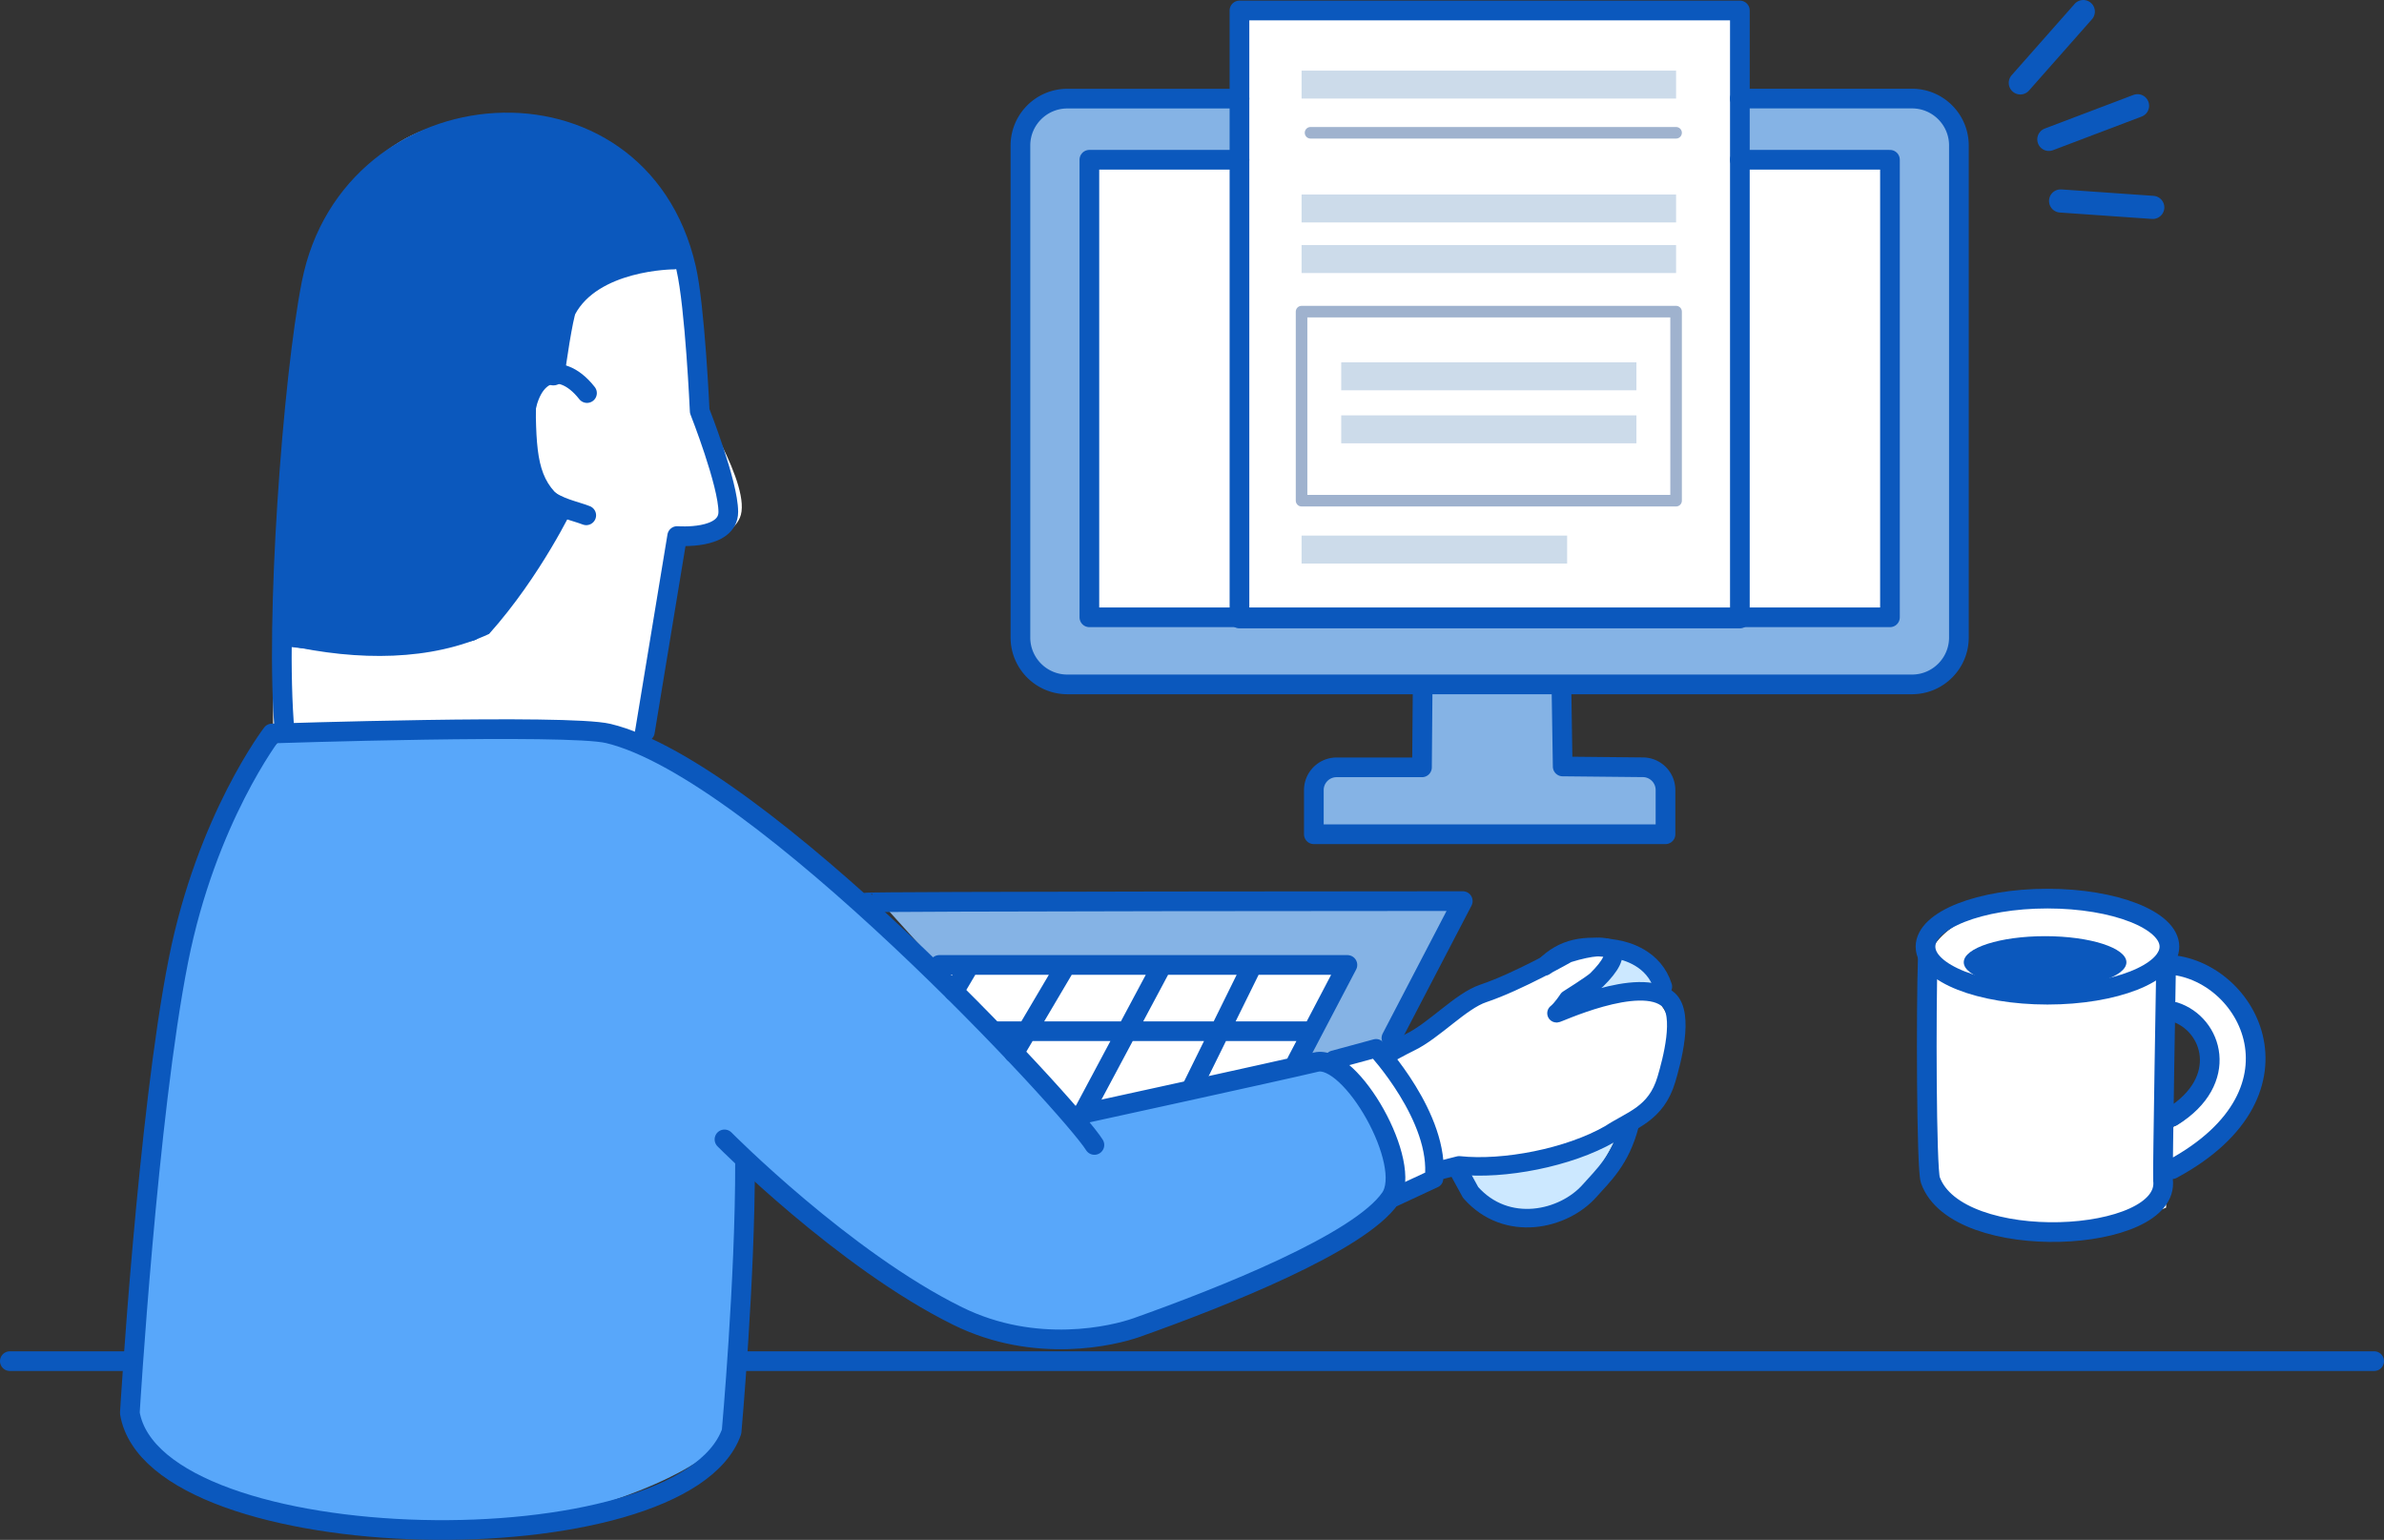 <svg id="_レイヤー_2" xmlns="http://www.w3.org/2000/svg" viewBox="0 0 411.86 266.04"><rect x="0" y="0" width="411.86" height="266.04" fill="#333333" stroke="none"/><defs><style>.cls-1{stroke-width:3.4px}.cls-1,.cls-2,.cls-4{fill:none;stroke-linecap:round;stroke-linejoin:round;stroke:#0b58bd}.cls-2{stroke-width:3.2px}.cls-5{fill:#fff}.cls-6{fill:#85b3e5}.cls-9{fill:#0b58bd}.cls-4{stroke-width:4px}</style></defs><g id="_レイヤー_1-2"><path class="cls-6" d="M240.52 182.01l12.2-26.34H152l35.33 39.05 40.03-11.22 6.24 2.36 6.92-3.85z"/><rect class="cls-6" x="176.3" y="17.04" width="162.12" height="101.26" rx="9" ry="9"/><path class="cls-5" d="M188.2 27.89h138.32v77.97H188.2zM47.18 127.44s-.44-70.09 8.51-87.33c8.95-17.25 20.67-21.1 34.68-18.69 14.01 2.41 26.7 7.36 28.16 24.89 1.46 17.53 1.37 22.18 1.37 22.18s10.22 15.67 7.92 20.96-11.64 3.05-11.64 3.05l-5.36 34.13s-51 .82-63.65.82z"/><path d="M28.43 186.77c5.26-33.47 10.55-50.9 20.3-59.14.17-.15 40.25-5.54 56.36-.91 8.25 2.37 23.18 13.02 33.91 20.23 13 8.73 47.33 46.77 47.33 46.77l40.04-10.22s21.44 4.71 12.03 26.44c0 0-39.41 21.45-47.94 21.23s-24.85-1.18-32.95-8.28-29.78-24.01-29.78-24.01-.38 36.27-2.32 48.45c-1.57 9.84-70.64 34.97-102.56-1.09l5.6-59.48z" fill="#58a7fa"/><path class="cls-9" d="M50.48 73.58c2.44-16.35 2.34-24.64 9.8-38.75 3.54-6.7 13.57-13.76 23.82-13.76s27.99-.3 34.47 23.36c0 0-16.1-.06-19.66 6.92-3.56 6.97-3.22 13.75-3.22 13.75s-3.27-1.4-3.11 7.06c.17 8.46 1.07 12.19 6.55 15.35 0 0-5.62 11.93-14.63 22.01-9.94 4.63-22.5 4.75-35.11 1.9 0 0-.98-23.91 1.1-37.84z"/><path d="M259.62 178.8c3.5-7.84 5.38-12.73 8.84-13.96s20.4-1.17 18.89 7.84-9.1 31.12-16.69 35.01-21.23.91-17.74-11.47c3.49-12.38 6.7-17.41 6.7-17.41z" fill="#cce8ff"/><path class="cls-5" d="M231.6 183.86s13.16-4.14 16.11-6.81c3.54-3.21 17.11-9.89 23.11-12.33s9.89 1.42 5 4.57c-2.48 1.6-5.94 5.53-5.94 5.53s6.05-1.48 12.92-2.94c4.69-1 7.38 6.76 5.87 11.74-.84 2.76-4.84 10-11.25 12.9-3.83 1.73-5.48 1.15-9.63 2.23-4.94 1.29-12.59 4.1-20.09 4.4-3.9 2.6-6.01 3.79-6.01 3.79l-2.53-12.91-7.58-10.16zm101.88 20s-2.13-32.56-.45-38.24 10.55-10.3 23.56-10.3 17.63 2.84 17.63 10.23v43.08s-9.47 4.22-20.68 4.22-19.29-3.76-20.06-9z"/><ellipse class="cls-9" cx="353.31" cy="166.25" rx="14.05" ry="4.51"/><path class="cls-5" d="M373.23 165.56c8.47 3.39 16.4 7.25 16.4 18.75s-10.98 17.52-17 20.73v-9.23s8.24-1.77 9.13-10.51-3.12-9.09-8.53-10.52v-9.22zM214.13 1.81h86.17v104.07h-86.17z"/><path class="cls-6" d="M245.78 118.3l-.12 14.27h-14.75c-6.71 0-3.93 11.56-3.93 11.56h60.75v-9.67c0-2.24-17.51-2.03-17.51-2.03l-.33-14.12h-24.1z"/><path class="cls-5" d="M223.67 185.09l7.48-17.58h-68.13l24.31 26.21 36.34-8.63z"/><path d="M224.86 12.2h64.7v4.83h-64.7zm0 21.4h64.7v4.83h-64.7zm0 58.93h45.88v4.83h-45.88zm6.85-29.93h51v4.83h-51zm0 9.16h51v4.83h-51zm-6.85-29.42h64.7v4.83h-64.7z" fill="#ccdbea"/><path d="M226.41 22.94h63.15m-64.7 30.9h64.7V86.5h-64.7z" opacity=".5" stroke="#41679e" stroke-width="2" fill="none" stroke-linecap="round" stroke-linejoin="round"/><path class="cls-1" d="M214.13 17.04h-29.74c-4.47 0-8.1 3.63-8.1 8.1v85c0 4.47 3.63 8.1 8.1 8.1h145.93c4.47 0 8.1-3.63 8.1-8.1V25.13c0-4.47-3.63-8.1-8.1-8.1h-29.74m-54.8 101.27l-.12 14.27h-14.75a3.93 3.93 0 00-3.93 3.93v7.63h60.75v-7.64c0-2.16-1.74-3.91-3.89-3.93l-13.87-.14-.21-13.3"/><path class="cls-1" d="M214.13 27.6H188.2v79.05h138.31V27.6h-25.93"/><path class="cls-1" d="M300.58 1.81h-86.45v105.05h86.45V1.81zm53.14 153.44c11.63 0 21.07 3.72 21.07 8.3s-9.44 8.3-21.07 8.3-21.07-3.72-21.07-8.3 9.44-8.3 21.07-8.3z"/><path class="cls-1" d="M333.04 165.63c-.29 8.26-.25 36.26.45 38.24 4.58 12.95 41.55 11 40.19 0-.09-.76.55-38.3.55-38.3m1.44 9.25c6.59 2.1 9.67 11.87-.4 18.1m-1.5-26.29c14.17-.02 26.62 21.82 1.47 35.37m-188.5-9.51s34.58-7.54 40.62-8.99c6.04-1.45 16.9 17.61 12.84 23.49-5.3 7.7-28.97 17.09-43.81 22.36-4.03 1.43-17.45 4.66-30.9-1.96-19.71-9.7-40.33-30.54-40.33-30.54"/><path class="cls-1" d="M128.71 200.89c.04 20.23-2.32 46.45-2.32 46.45-8.42 23.93-99.65 22.35-103.96-3.21 0 0 3.08-51.44 8.39-78.19 4.86-24.49 16.17-39.22 16.17-39.22s51.1-1.68 58.1 0c26.08 6.26 80.02 64.65 83.98 71.09"/><path class="cls-2" d="M239.74 182.11s2.53-1.41 3.79-2.01c4.19-1.99 8.83-7.17 12.72-8.47 6.01-2.01 14.59-6.91 14.59-6.91 8.42-2.61 10.02-.38 5 4.57-.72.71-4.93 3.35-4.93 3.35s-1.12 1.73-2.01 2.41c-.58.44 14.51-6.81 19.38-2.3 2.73 2.53.51 10.68-.39 13.72-1.78 6.02-6.01 6.98-9.75 9.45-7.11 4.09-18.39 6.25-26.06 5.42l-3.27.83"/><path class="cls-2" d="M281.55 194.27c-1.57 6.18-4.68 8.9-6.91 11.43-4.47 5.08-14.37 7.37-20.58.31l-2-3.66m14.8-35.4c3.24-3.19 6.79-3.87 12.22-2.99 1.89.31 6.65 1.58 8.2 6.5"/><path class="cls-1" d="M149.62 155.94c-.41-.23 103.09-.26 103.09-.26l-12.33 23.67m-112.06 55.81h281.84m-408.46 0h20.51"/><path class="cls-4" d="M95.6 64.58c.05-1.11 1.44-10.18 1.98-11.2 4.72-8.85 18.79-8.84 18.79-8.84m-67.19 65.1s16.92 2.44 32.11-.9c5.97-5.84 11.04-13.79 14.56-20.91"/><path class="cls-1" d="M101.41 67.91c-4.85-6.19-11.04-3.72-10.95 7.08.1 12.31 6.51 12.39 10.82 14.04"/><path class="cls-1" d="M49.18 126.44c-1.72-18.84 1.36-60.91 4.64-77.5 6.84-34.62 56.44-38.43 64.71-2.63 1.54 6.65 2.35 24.71 2.35 24.71s4.94 12.52 4.94 17.42-8.83 4.17-8.83 4.17l-5.58 33.82m50.86 40.28h70.51l-8.75 16.69m2.27-5.24h-54.33m44.41-11.45l-10.29 20.88m-5.31-20.88l-13.28 24.88m-3.32-24.88l-9 15.24m-7.66-15.24l-2.71 4.59"/><path class="cls-4" d="M349.03 14.32L359.91 2m-5.95 22.08l15.32-5.81m-13.29 16.45l15.92 1.11"/><path class="cls-2" d="M230.43 183.09l7.31-1.98s11.17 12.02 10 22.53l-7.04 3.28"/></g></svg>